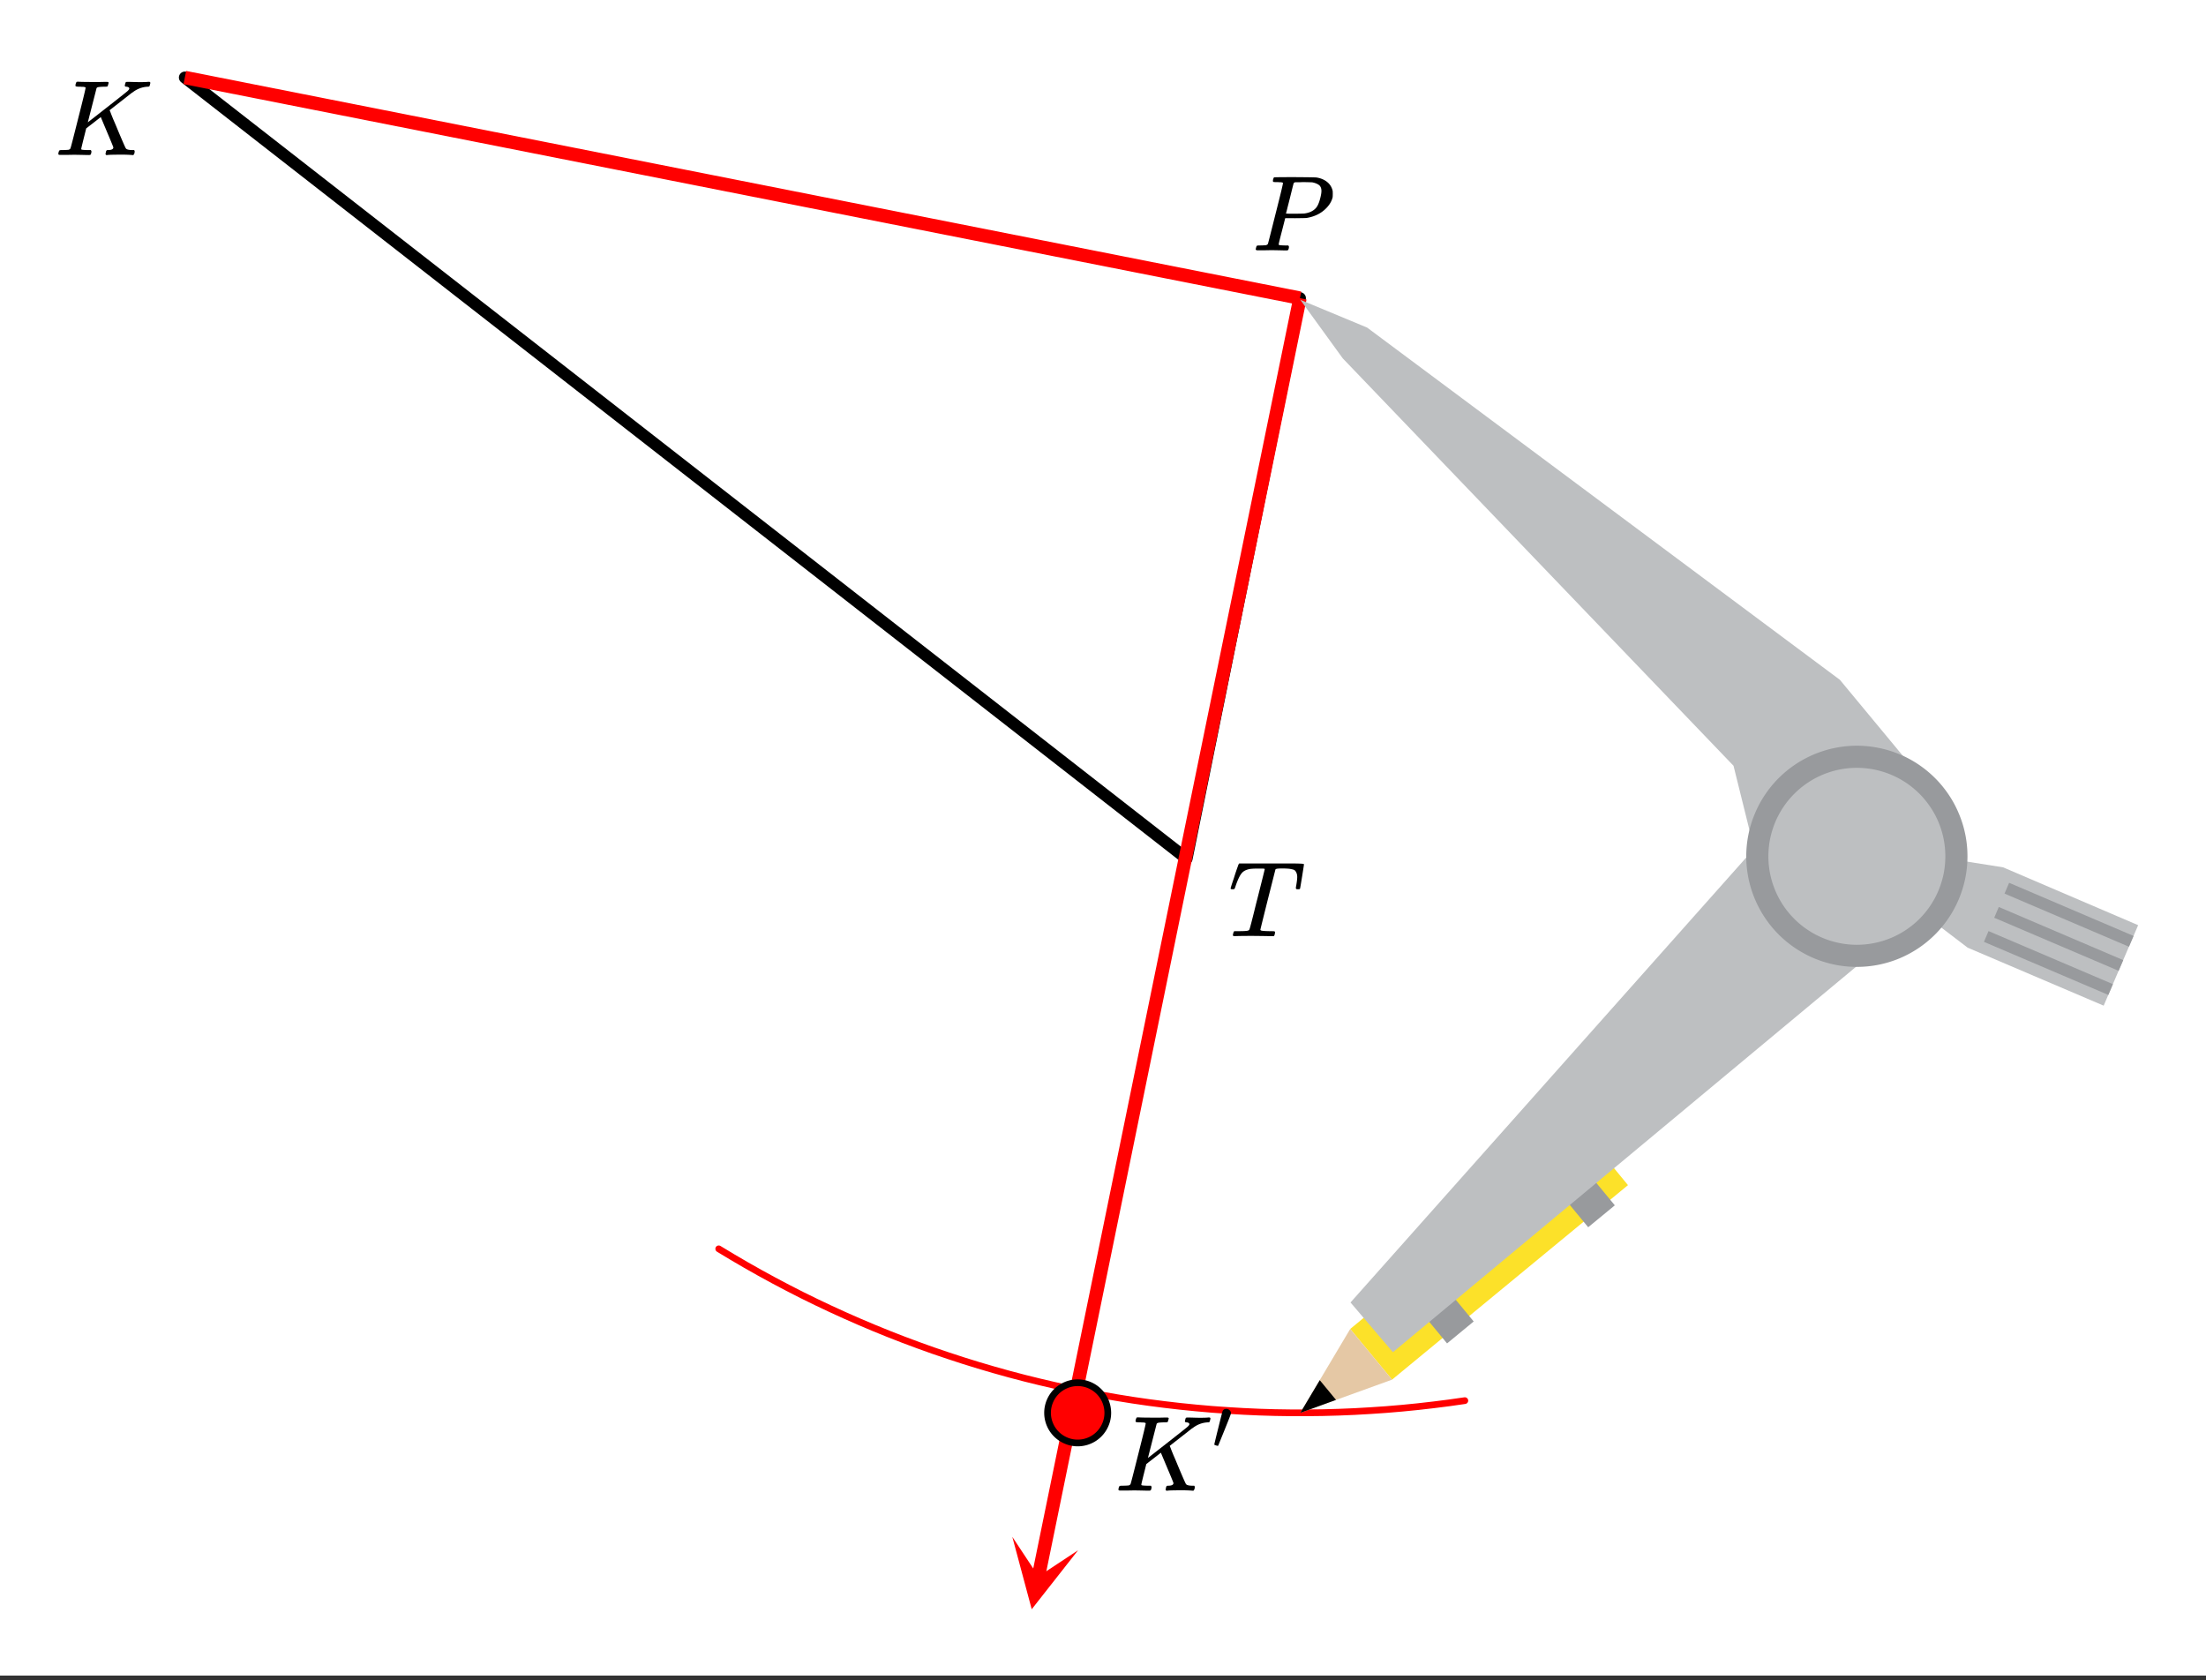 <svg xmlns="http://www.w3.org/2000/svg" xmlns:xlink="http://www.w3.org/1999/xlink" width="369.28" height="281.28" viewBox="0 0 276.96 210.96"><rect x="0" y="0" width="276.96" height="210.96" fill="#333333" stroke="none"/><defs><symbol overflow="visible" id="d"><path d="M3.844-8.453c0-.008-.008-.02-.016-.031-.012-.02-.027-.032-.047-.032-.023-.007-.043-.015-.062-.015a.156.156 0 0 0-.078-.016.392.392 0 0 0-.094-.015h-.219a.516.516 0 0 0-.125-.016h-.125c-.312 0-.48-.031-.5-.094-.012-.031-.008-.11.016-.234.05-.156.094-.25.125-.281a1.02 1.02 0 0 1 .234-.016c.363.023.973.031 1.828.031h.89c.384-.008.661-.015.829-.015.156 0 .234.039.234.109a.583.583 0 0 1-.046.187c-.043.18-.079.274-.11.282-.043.023-.187.03-.437.03-.48.013-.758.044-.829.095a.217.217 0 0 0-.093.093L4.125-4.109c.008 0 .836-.645 2.484-1.938 1.645-1.289 2.485-1.957 2.516-2 .133-.125.203-.223.203-.297 0-.133-.117-.21-.344-.234-.148 0-.218-.05-.218-.156 0-.008.015-.07.046-.188.032-.113.051-.18.063-.203.031-.04.11-.063.234-.063.145 0 .383.008.72.016.331.012.608.016.827.016.477 0 .813-.008 1-.031.133-.008.219-.004.25.015.04.012.063.055.063.125 0 .031-.016.106-.047.219a.87.87 0 0 1-.063.187c-.023.043-.105.063-.25.063-.68.043-1.289.273-1.828.687l-.172.11c-.011.011-.468.37-1.375 1.078-.906.71-1.367 1.07-1.375 1.078l.125.297c.07.2.192.5.36.906.176.399.336.777.484 1.14.664 1.587 1.024 2.403 1.078 2.454.02.023.04.043.063.062.125.086.351.133.687.141h.281A.38.38 0 0 1 10-.5c.008.012.004.094-.016.25a.69.69 0 0 1-.14.25h-.14a15.298 15.298 0 0 0-1.282-.047c-1.074 0-1.688.016-1.844.047h-.14a.365.365 0 0 1-.094-.11c0-.019.015-.1.047-.25.02-.113.05-.187.093-.218.02-.031.079-.047.172-.047.446 0 .672-.11.672-.328 0-.05-.266-.703-.797-1.953l-.781-1.86-.922.72-.906.702-.313 1.25C3.4-1.258 3.297-.82 3.297-.78c0 .054.015.086.047.094.062.03.304.054.734.062H4.5a.57.57 0 0 1 .078.156.888.888 0 0 1-.094.406C4.441-.02 4.367 0 4.266 0c-.149 0-.418-.004-.813-.016-.387-.007-.73-.015-1.031-.015-.281 0-.61.008-.985.015h-.78c-.118 0-.188-.02-.22-.062C.426-.118.422-.141.422-.141c0-.02.008-.086.031-.203.04-.133.078-.21.11-.234.039-.031.144-.047.312-.047.238 0 .508-.008.813-.031.125-.031.207-.086.25-.172.03-.031.351-1.274.968-3.735.625-2.457.938-3.753.938-3.89zm0 0"/></symbol><symbol overflow="visible" id="e"><path d="M3.86-8.453c0-.008-.008-.02-.016-.031 0-.02-.012-.032-.031-.032-.024-.007-.043-.015-.063-.015a.156.156 0 0 0-.078-.016.392.392 0 0 0-.094-.015H3.36a.516.516 0 0 0-.125-.016h-.14c-.219 0-.356-.004-.406-.016a.183.183 0 0 1-.094-.094c0-.03.004-.093.015-.187.051-.176.094-.273.125-.297.032-.02.899-.031 2.61-.031 1.707.012 2.617.027 2.734.047.531.086.973.273 1.328.562.352.281.582.653.688 1.11.008.054.015.168.015.343 0 .23-.007.383-.015.454-.117.511-.406.996-.875 1.453-.617.605-1.414.992-2.39 1.156-.063.012-.532.023-1.407.031H4.14l-.407 1.594C3.461-1.41 3.328-.86 3.328-.797c0 .063.008.102.031.11.07.03.32.054.75.062h.422a.57.57 0 0 1 .078.156.888.888 0 0 1-.093.406.339.339 0 0 1-.22.063c-.155 0-.433-.004-.827-.016-.387-.007-.727-.015-1.016-.015-.293 0-.625.008-1 .015H.687C.57-.016.5-.036.47-.078.445-.118.438-.141.438-.141c0-.02.015-.086.046-.203.032-.133.063-.21.094-.234.04-.031.149-.047.328-.047.239 0 .504-.008.797-.031.133-.031.223-.086.266-.172.02-.031.336-1.274.953-3.735.625-2.457.937-3.753.937-3.89zm4.828.984c0-.332-.102-.578-.297-.734-.2-.156-.48-.27-.844-.344-.063-.008-.422-.02-1.078-.031-.157 0-.32.008-.485.015h-.547c-.117.012-.195.055-.234.126-.023.054-.11.398-.266 1.03-.156.637-.312 1.259-.468 1.86-.149.606-.227.906-.235.906 0 .024.36.032 1.079.032.757-.008 1.175-.02 1.25-.032.601-.082 1.066-.296 1.39-.64.238-.239.438-.676.594-1.313.094-.363.14-.656.14-.875zm0 0"/></symbol><symbol overflow="visible" id="f"><path d="M5.594 0c-.25 0-.657-.004-1.219-.016C3.82-.023 3.391-.03 3.078-.03 1.91-.031 1.172-.02.86 0H.656a.365.365 0 0 1-.094-.11c0-.019.016-.1.047-.25a.673.673 0 0 1 .125-.265h.391c.531 0 .89-.008 1.078-.031a.781.781 0 0 0 .344-.078c.008-.008.02-.016.031-.016.04-.031.082-.125.125-.281.05-.157.235-.86.547-2.11.145-.601.27-1.101.375-1.5.625-2.468.938-3.726.938-3.78 0-.04-.133-.063-.391-.063H3.75c-.594 0-.984.027-1.172.078-.387.086-.68.242-.875.469-.25.273-.516.82-.797 1.64-.062.2-.11.32-.14.36-.024.03-.086.046-.188.046H.531c-.117 0-.187-.007-.219-.03C.29-5.954.282-5.978.282-6c0-.05.132-.477.406-1.281.195-.625.363-1.117.5-1.485.05-.175.109-.296.171-.359h6.297c1.207 0 1.813.027 1.813.078v.016h.015v.047c0 .054-.078.562-.234 1.53-.156.97-.242 1.462-.25 1.47 0 .03-.023.058-.063.078-.011.011-.078.015-.203.015H8.61c-.03-.007-.054-.015-.062-.015 0 0-.012-.008-.031-.032-.024-.03-.04-.05-.047-.062 0-.063.015-.18.047-.36.082-.476.125-.831.125-1.062 0-.207-.032-.379-.094-.516a.81.81 0 0 0-.188-.296c-.062-.07-.183-.125-.359-.157a3.382 3.382 0 0 0-.438-.078c-.125-.008-.335-.02-.625-.031-.417 0-.683.012-.796.031a.382.382 0 0 0-.235.094c0 .012-.32 1.266-.953 3.766-.625 2.5-.937 3.765-.937 3.796 0 .063.054.106.171.125.125.032.461.055 1.016.063.3 0 .477.008.531.016.063.011.102.039.125.078.008.031 0 .11-.03.234-.032.168-.075.262-.126.281L5.687 0h-.093zm0 0"/></symbol><symbol overflow="visible" id="g"><path d="M1.781-5.031c.157 0 .29.058.407.172a.485.485 0 0 1 .171.359.547.547 0 0 1-.03.14c0 .044-.263.712-.782 2C1.023-1.065.757-.413.75-.405c-.012.011-.027.015-.047.015A.734.734 0 0 1 .5-.437C.344-.488.266-.523.266-.547c0-.039.164-.734.5-2.078.332-1.352.515-2.063.546-2.125.083-.188.239-.281.47-.281zm0 0"/></symbol><clipPath id="a"><path d="M0 0h276.96v210.371H0zm0 0"/></clipPath><clipPath id="b"><path d="M127 192h9v11h-9zm0 0"/></clipPath><clipPath id="c"><path d="M135.348 194.645l-9.496 46.414-46.415-9.493 9.497-46.414zm0 0"/></clipPath></defs><g clip-path="url(#a)" fill="#fff"><path d="M0 0h276.96v210.96H0z"/><path d="M0 0h276.96v210.96H0z"/></g><path d="M163.207 37.434l-14.226 70.37M148.98 107.805L23.208 9.735M23.207 9.734l140 27.7" fill="red" stroke-width="1.497" stroke-linecap="round" stroke="#000"/><path d="M90.234 156.797l1.704 1.027 1.718 1.004 1.735.98 1.746.954 1.761.93 1.774.906 1.789.879 1.797.851 1.812.828 1.82.801 1.837.777 1.843.75 1.856.723 1.863.695 1.875.672 1.887.64 1.89.618 1.903.59 1.91.562 1.918.536 1.926.507 1.933.477 1.938.453 1.945.426 1.953.398 1.957.368 1.961.34 1.965.316 1.973.285 1.972.254 1.977.23 1.984.2 1.98.175 1.99.14 1.987.118 1.989.09 1.988.059 1.992.03h1.992l1.989-.023 1.992-.054 1.988-.082 1.988-.114 1.989-.136 1.984-.168 1.98-.196 1.977-.226 1.977-.25 1.972-.281" fill="none" stroke-width=".842" stroke-linecap="round" stroke-linejoin="round" stroke="red"/><path d="M171.441 41.176l59.891 44.172M231.332 85.348l10.48 12.726M241.813 98.074l-8.985 9.73M232.828 107.805l-11.226 2.996M221.602 110.8l-3.747-14.972M217.855 95.828l-49.41-50.91M168.445 44.918l-5.238-7.484M163.207 37.434l8.234 3.742M244.059 107.805l7.488.75M251.547 108.555l17.219 7.484M268.766 116.04l-4.493 10.483M264.273 126.523l-17.218-7.488M247.055 119.035l-5.243-3.742M241.813 115.293l-8.985-7.488M268.016 117.54l-.75 1.495M267.266 119.035l-15.72-6.738M251.547 112.297l.746-1.496M252.293 110.8l15.723 6.74M266.52 120.531l-.75 1.5M265.77 122.031l-15.723-6.738M250.047 115.293l.75-1.5M250.797 113.793l15.723 6.738M265.023 125.023l-15.722-6.738M249.3 116.79l15.723 6.737M174.434 172.938l-5.239-5.989M169.195 166.95l29.946-24.708M199.14 142.242l5.243 6.738M204.383 148.98l-29.95 23.958M163.207 177.43l5.988-10.48M169.195 166.95l5.239 5.988M174.434 172.938l-11.227 4.492M163.207 177.43l2.246-4.493M165.453 172.938l2.246 2.996M167.7 175.934l-4.493 1.496M199.14 154.223l-2.995-4.493M196.145 149.73l2.996-2.246M199.14 147.484l3.743 3.743M202.883 151.227l-3.742 2.996M181.922 168.445l-3.742-3.742M178.18 164.703l2.992-2.996M181.172 161.707l3.746 4.492M184.918 166.2l-2.996 2.245M240.316 115.293l-65.132 54.648M175.184 169.941l-5.989-6.734M169.195 163.207l53.903-59.894M223.098 103.313l9.73 4.492M232.828 107.805l7.488 7.488" fill="red"/><path d="M163.207 37.434l-140-27.7M163.207 37.434L130.36 198.008" fill="none" stroke-width="1.684" stroke="red"/><g clip-path="url(#b)"><g clip-path="url(#c)"><path d="M135.348 194.645l-5.817 7.406-2.437-9.094 3.285 4.969zm0 0" fill="red"/></g></g><path d="M139.082 177.39c0 .5-.094.985-.289 1.446a3.768 3.768 0 0 1-3.492 2.336c-.5 0-.985-.098-1.445-.29a3.718 3.718 0 0 1-1.227-.82 3.718 3.718 0 0 1-.82-1.226 3.763 3.763 0 0 1 0-2.895 3.758 3.758 0 0 1 2.047-2.042 3.763 3.763 0 0 1 2.895 0c.46.19.87.464 1.226.816a3.81 3.81 0 0 1 1.105 2.676zm0 0" fill="red" stroke-width=".842" stroke="#000"/><path d="M163.25 37.64l8.39 3.489 59.352 44.223L241.68 98.25l-8.551 9.266-11.816 3.437-3.672-14.805L168.586 45zm0 0" fill="#bdbfc1"/><path d="M233.129 107.516l10.613.156 7.742 1.226 16.957 7.262-4.328 10.106-17.078-7.282-5.137-3.921zm0 0" fill="#bdbfc1"/><path d="M252.242 110.84l15.625 6.672-.578 1.355-15.625-6.672zm0 0M250.945 113.875l15.625 6.672-.578 1.344-15.62-6.664zm0 0M249.656 116.902l15.617 6.664-.574 1.352-15.617-6.664zm0 0" fill="#989a9d"/><path d="M204.39 148.8l-29.62 24.423-5.254-6.364 29.64-24.425zm0 0" fill="#fce129"/><path d="M174.77 173.223l-11.52 4.168 6.266-10.532zm0 0" fill="#e5c8a5"/><path d="M167.734 175.762l-4.484 1.629 2.445-4.102zm0 0"/><path d="M202.738 151.336l-3.343 2.75-3.34-4.047 3.207-2.918zm0 0M185.02 165.918l-3.344 2.754-3.34-4.05 3.207-2.915zm0 0" fill="#989a9d"/><path d="M233.129 107.516l7.348 7.664-65.598 54.597-5.324-6.246 53.242-59.867zm0 0" fill="#bdbfc1"/><path d="M247.012 107.516a13.83 13.83 0 0 1-1.059 5.313 13.952 13.952 0 0 1-3.008 4.504 13.952 13.952 0 0 1-4.504 3.01c-.843.348-1.71.61-2.605.79a14.008 14.008 0 0 1-5.418 0 14.11 14.11 0 0 1-2.606-.79 14.019 14.019 0 0 1-4.503-3.011 13.952 13.952 0 0 1-3.008-4.504 13.83 13.83 0 0 1-.793-8.023c.18-.895.441-1.762.793-2.602a13.891 13.891 0 0 1 3.008-4.508 13.952 13.952 0 0 1 4.504-3.007c.843-.348 1.71-.614 2.605-.79a13.722 13.722 0 0 1 5.418 0 13.818 13.818 0 0 1 5.004 2.07c.758.509 1.46 1.083 2.105 1.727a13.952 13.952 0 0 1 1.727 2.106c.508.758.933 1.558 1.281 2.402a13.705 13.705 0 0 1 1.059 5.313zm0 0" fill="#989a9d"/><path d="M244.234 107.516c0 .73-.07 1.449-.21 2.168-.145.714-.356 1.41-.633 2.082a11.18 11.18 0 0 1-2.406 3.605 11.137 11.137 0 0 1-3.606 2.406 11.2 11.2 0 0 1-4.25.848 11.209 11.209 0 0 1-4.254-.848 10.911 10.911 0 0 1-1.918-1.027 10.763 10.763 0 0 1-1.684-1.379 11.067 11.067 0 0 1-2.41-3.605 11.336 11.336 0 0 1-.633-2.082 11.235 11.235 0 0 1 0-4.336c.145-.715.356-1.41.633-2.086a11.175 11.175 0 0 1 2.41-3.602 11.175 11.175 0 0 1 3.602-2.41 11.467 11.467 0 0 1 2.086-.633 11.205 11.205 0 0 1 4.332 0c.719.145 1.41.356 2.086.633.672.281 1.312.621 1.922 1.027.605.407 1.164.868 1.683 1.383.516.516.973 1.074 1.38 1.684.406.605.75 1.246 1.027 1.918.277.675.488 1.37.632 2.086.141.715.211 1.437.211 2.168zm0 0" fill="#bdbfc1"/><use xlink:href="#d" x="6.902" y="19.465"/><use xlink:href="#e" x="157.216" y="31.443"/><use xlink:href="#f" x="154.222" y="117.538"/><use xlink:href="#d" x="139.997" y="187.162"/><use xlink:href="#g" x="152.186" y="181.922"/></svg>